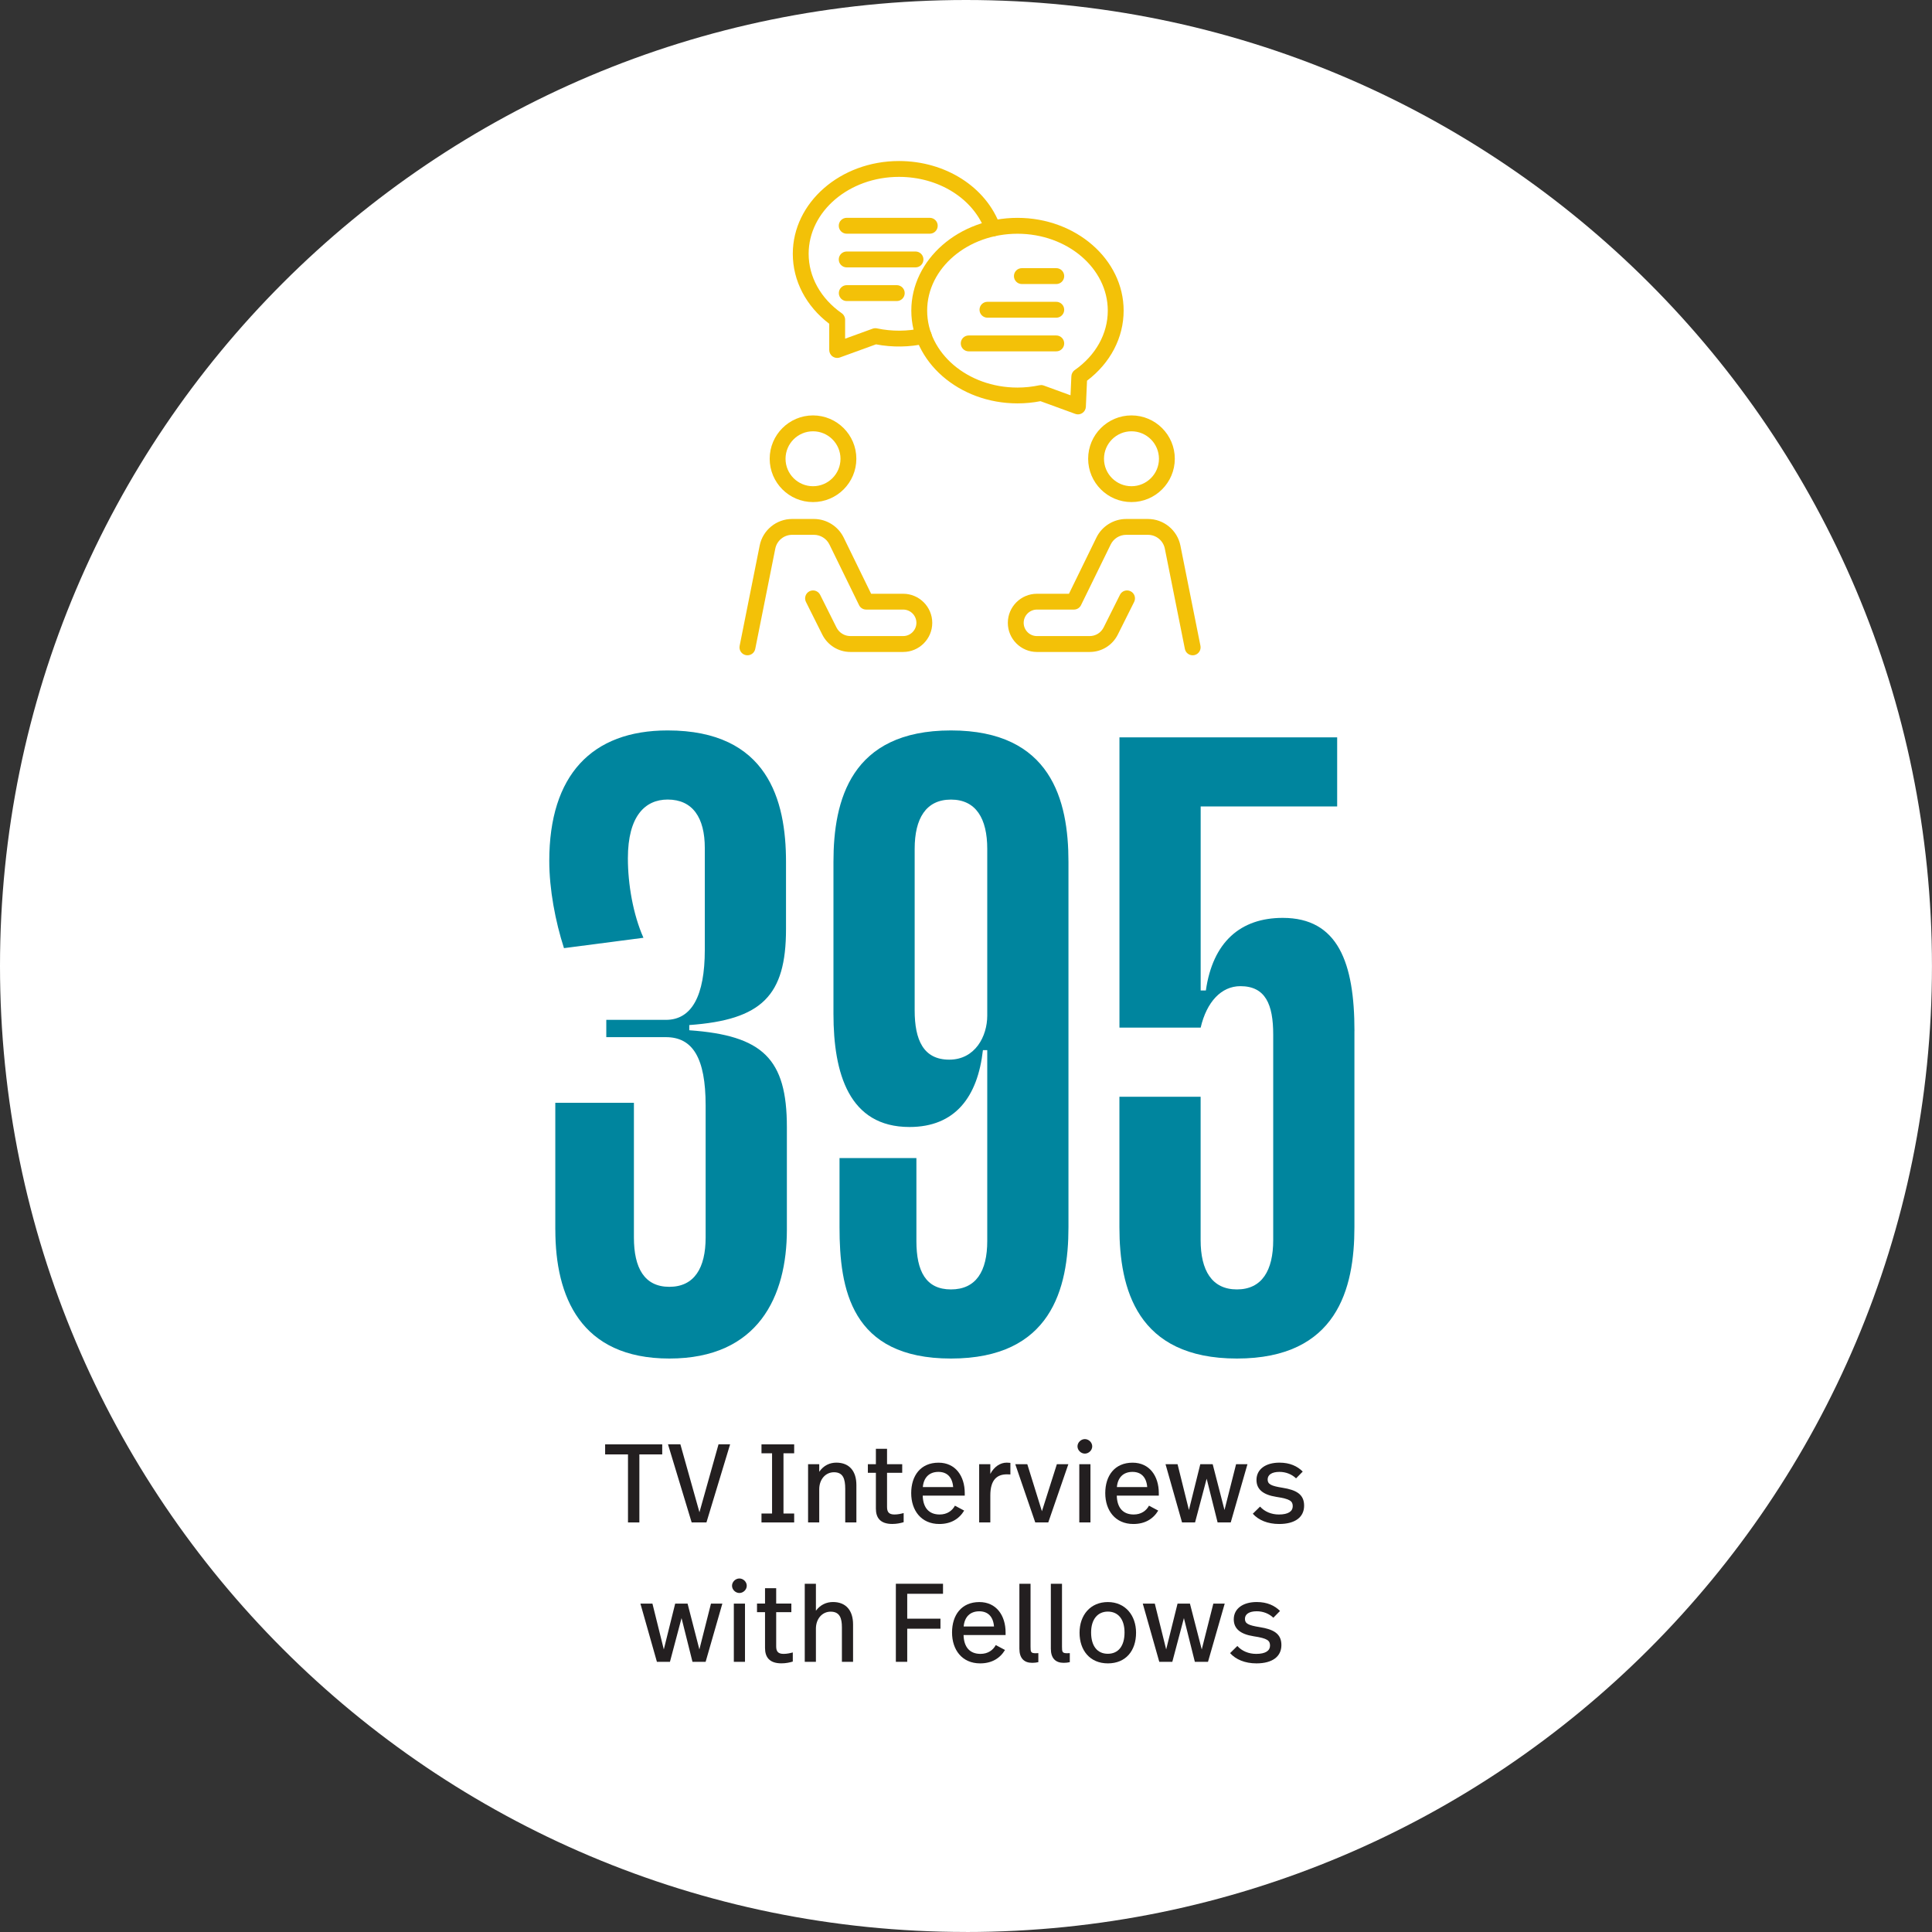 <?xml version="1.0" encoding="UTF-8"?><svg id="Layer_1" xmlns="http://www.w3.org/2000/svg" viewBox="0 0 535.03 535.03"><rect x="0" y="0" width="535.03" height="535.03" fill="#333333" stroke="none"/><defs><style>.cls-1{fill:#231f20;}.cls-2{fill:#00859e;}.cls-3{fill:#fff;}.cls-4{fill:#f3c108;}</style></defs><path class="cls-3" d="M-142.07,1041.49c147.74,0,267.51-119.77,267.51-267.51S5.68,506.46-142.07,506.46s-267.51,119.77-267.51,267.51,119.77,267.51,267.51,267.51"/><path class="cls-3" d="M267.51,535.03c147.74,0,267.51-119.77,267.51-267.51S415.26,0,267.51,0,0,119.77,0,267.51s119.77,267.51,267.51,267.51"/><path class="cls-2" d="M153.78,340.57v-35.17h21.77v37.32c0,8.37,2.87,13.64,9.81,13.64s10.05-5.26,10.05-13.64v-36.6c0-13.16-3.59-18.9-11-18.9h-16.51v-4.79h16.51c7.18,0,10.77-6.7,10.77-19.38v-28.23c0-8.37-3.35-13.4-10.29-13.4-6.22,0-11.01,4.55-11.01,16.27,0,7.18,1.44,15.55,4.31,22.01l-22.01,2.87c-2.39-7.42-4.07-16.27-4.07-24.16,0-23.69,11.72-36.13,32.78-36.13,27.75,0,32.78,19.38,32.78,36.37v18.66c0,18.42-6.7,25.12-26.79,26.56v1.44c20.34,1.44,27.03,7.89,27.03,26.79v28.47c0,18.42-7.89,35.65-32.54,35.65s-31.58-17.23-31.58-35.65Z"/><path class="cls-2" d="M295.89,238.65v101.2c0,16.99-4.78,36.37-32.54,36.37s-30.86-19.38-30.86-36.37v-19.14h21.29v22.97c0,8.37,2.63,13.4,9.57,13.4s10.05-5.02,10.05-13.4v-52.87h-1.2c-1.44,12.92-7.66,21.29-20.34,21.29-16.75,0-21.05-14.83-21.05-31.34v-42.11c0-16.99,4.78-36.37,32.54-36.37s32.54,19.38,32.54,36.37ZM273.4,281.24v-46.17c0-8.37-3.11-13.64-10.05-13.64s-10.05,5.26-10.05,13.64v44.74c0,8.13,2.39,13.64,9.57,13.64s10.53-6.46,10.53-12.2Z"/><path class="cls-2" d="M375.08,285.54v54.31c0,16.99-4.78,36.37-32.54,36.37s-32.54-19.38-32.54-36.37v-36.12h22.49v39.71c0,8.37,3.11,13.64,10.05,13.64s10.05-5.26,10.05-13.64v-56.94c0-8.37-2.15-13.4-9.09-13.4-5.26,0-9.33,4.31-11,11.48h-22.49v-80.39h60.29v19.14h-37.8v50.96h1.44c1.91-13.4,9.57-20.1,21.29-20.1,15.31,0,19.86,12.44,19.86,31.34Z"/><path class="cls-1" d="M183.39,402.77h-6.33v18.84h-3.15v-18.84h-6.33v-2.78h15.81v2.78Z"/><path class="cls-1" d="M195.65,421.6h-4.11l-6.55-21.62h3.43l5.28,18.81,5.28-18.81h3.21l-6.55,21.62Z"/><path class="cls-1" d="M219.93,402.46h-2.96v16.68h2.96v2.47h-9.05v-2.47h2.93v-16.68h-2.93v-2.47h9.05v2.47Z"/><path class="cls-1" d="M237.16,411.26v10.35h-3.09v-9.3c0-2.78-.59-4.6-3.12-4.6-2.32,0-4.08,1.95-4.08,4.72v9.17h-3.09v-16.12h3.09v2.1c1.24-1.79,2.96-2.53,4.73-2.53,3.61,0,5.56,2.35,5.56,6.21Z"/><path class="cls-1" d="M245.65,405.48h4.2v2.38h-4.2v9.48c0,1.39.52,2.07,2.07,2.07.93,0,1.88-.22,2.53-.4v2.53c-.83.25-1.88.49-3.15.49-3.37,0-4.54-1.76-4.54-4.26v-9.91h-2.22v-2.38h2.22v-4.26h3.09v4.26Z"/><path class="cls-1" d="M267.17,413.48v.71h-11.64c.09,3.4,1.76,5.22,4.69,5.22,2.07,0,3.49-1.05,4.23-2.44l2.56,1.36c-1.42,2.35-3.71,3.71-6.89,3.71-5,0-7.78-3.74-7.78-8.55s2.59-8.43,7.57-8.43c4.69,0,7.26,3.71,7.26,8.43ZM255.56,411.81h8.4c-.22-2.75-1.7-4.2-4.08-4.2-2.53,0-4.08,1.54-4.32,4.2Z"/><path class="cls-1" d="M279.81,405.11v3.21c-.46-.03-.74-.03-.96-.03-2.59,0-4.6,1.33-4.6,5.84v7.47h-3.09v-16.12h3.09v2.69c1.08-2.04,2.78-3.12,4.54-3.12.31,0,.74.03,1.02.06Z"/><path class="cls-1" d="M290.3,421.6h-3.61l-5.53-16.12h3.33l4.05,13.03,4.14-13.03h3.18l-5.56,16.12Z"/><path class="cls-1" d="M302.47,400.54c0,1.08-.96,2.01-2.04,2.01s-2.04-.93-2.04-2.01.96-2.01,2.04-2.01,2.04.93,2.04,2.01ZM301.98,421.6h-3.09v-16.12h3.09v16.12Z"/><path class="cls-1" d="M320.91,413.48v.71h-11.64c.09,3.4,1.76,5.22,4.69,5.22,2.07,0,3.49-1.05,4.23-2.44l2.56,1.36c-1.42,2.35-3.71,3.71-6.89,3.71-5,0-7.78-3.74-7.78-8.55s2.59-8.43,7.57-8.43c4.69,0,7.26,3.71,7.26,8.43ZM309.3,411.81h8.4c-.22-2.75-1.7-4.2-4.08-4.2-2.53,0-4.08,1.54-4.32,4.2Z"/><path class="cls-1" d="M340.83,421.6h-3.64l-3.03-12.11-3.21,12.11h-3.61l-4.57-16.12h3.33l3.15,12.69,3.15-12.69h3.43l3.27,12.69,3.21-12.69h3.15l-4.63,16.12Z"/><path class="cls-1" d="M360.77,407.52l-1.85,1.88c-1.17-1.11-2.78-1.79-4.6-1.79-2.1,0-3.27.8-3.27,2.1s.93,1.79,4.08,2.29c3.92.62,6.02,1.85,6.02,4.97s-2.41,5.07-6.92,5.07c-3.18,0-5.71-1.08-7.29-2.84l2.01-1.98c1.24,1.39,3.12,2.19,5.22,2.19,2.62,0,3.83-.9,3.83-2.29s-.68-2.01-4.54-2.59c-3.77-.59-5.5-2.16-5.5-4.69,0-3,2.59-4.79,6.36-4.79,2.9,0,4.97.99,6.45,2.47Z"/><path class="cls-1" d="M195.41,460.21h-3.64l-3.03-12.11-3.21,12.11h-3.61l-4.57-16.12h3.33l3.15,12.69,3.15-12.69h3.43l3.27,12.69,3.21-12.69h3.15l-4.63,16.12Z"/><path class="cls-1" d="M206.8,439.14c0,1.08-.96,2.01-2.04,2.01s-2.04-.93-2.04-2.01.96-2.01,2.04-2.01,2.04.93,2.04,2.01ZM206.31,460.21h-3.09v-16.12h3.09v16.12Z"/><path class="cls-1" d="M214.95,444.08h4.2v2.38h-4.2v9.48c0,1.39.52,2.07,2.07,2.07.93,0,1.88-.22,2.53-.4v2.53c-.83.25-1.88.49-3.15.49-3.37,0-4.54-1.76-4.54-4.26v-9.91h-2.22v-2.38h2.22v-4.26h3.09v4.26Z"/><path class="cls-1" d="M225.95,446.06c1.24-1.67,2.93-2.41,4.73-2.41,3.61,0,5.56,2.35,5.56,6.21v10.35h-3.09v-9.57c0-2.5-.59-4.32-3.12-4.32-2.32,0-4.08,1.95-4.08,4.72v9.17h-3.09v-21.62h3.09v7.47Z"/><path class="cls-1" d="M261.15,441.37h-9.91v6.89h9.2v2.78h-9.2v9.17h-3.15v-21.62h13.06v2.78Z"/><path class="cls-1" d="M278.48,452.08v.71h-11.64c.09,3.4,1.76,5.22,4.69,5.22,2.07,0,3.49-1.05,4.23-2.44l2.56,1.36c-1.42,2.35-3.71,3.71-6.89,3.71-5,0-7.78-3.74-7.78-8.55s2.59-8.43,7.57-8.43c4.69,0,7.26,3.71,7.26,8.43ZM266.87,450.42h8.4c-.22-2.75-1.7-4.2-4.08-4.2-2.53,0-4.08,1.54-4.32,4.2Z"/><path class="cls-1" d="M285.39,456.01c0,1.45.06,1.82,1.42,1.82.19,0,.37,0,.74-.03v2.5c-.53.12-1.08.19-1.7.19-2.25,0-3.55-1.27-3.55-3.92v-17.97h3.09v17.42Z"/><path class="cls-1" d="M294.1,456.01c0,1.45.06,1.82,1.42,1.82.19,0,.37,0,.74-.03v2.5c-.53.12-1.08.19-1.7.19-2.25,0-3.55-1.27-3.55-3.92v-17.97h3.09v17.42Z"/><path class="cls-1" d="M314.61,452.15c0,5-2.84,8.49-7.81,8.49s-7.84-3.61-7.84-8.49,3-8.49,7.84-8.49,7.81,3.71,7.81,8.49ZM302.16,452.08c0,3.77,1.73,5.9,4.63,5.9s4.63-2.13,4.63-5.9-1.85-5.78-4.63-5.78-4.63,2.1-4.63,5.78Z"/><path class="cls-1" d="M334.53,460.21h-3.64l-3.03-12.11-3.21,12.11h-3.61l-4.57-16.12h3.33l3.15,12.69,3.15-12.69h3.43l3.27,12.69,3.21-12.69h3.15l-4.63,16.12Z"/><path class="cls-1" d="M354.48,446.12l-1.85,1.88c-1.17-1.11-2.78-1.79-4.6-1.79-2.1,0-3.27.8-3.27,2.1s.93,1.79,4.08,2.29c3.92.62,6.02,1.85,6.02,4.97s-2.41,5.07-6.92,5.07c-3.18,0-5.71-1.08-7.29-2.84l2.01-1.98c1.24,1.39,3.12,2.19,5.22,2.19,2.62,0,3.83-.9,3.83-2.29s-.68-2.01-4.54-2.59c-3.77-.59-5.5-2.16-5.5-4.69,0-3,2.59-4.79,6.36-4.79,2.9,0,4.97.99,6.45,2.47Z"/><path class="cls-4" d="M206.98,181.47c-.14,0-.29-.02-.43-.04-1.19-.24-1.96-1.4-1.72-2.59l5.55-27.77c.85-4.26,4.63-7.35,8.97-7.35h6.06c3.47,0,6.69,2.01,8.22,5.13l7.61,15.58h8.87c4.44,0,8.06,3.62,8.06,8.06s-3.62,8.06-8.06,8.06h-14.6c-3.32,0-6.31-1.85-7.8-4.82l-4.52-9.04c-.54-1.09-.1-2.4.98-2.95,1.08-.54,2.4-.1,2.95.98l4.52,9.04c.74,1.47,2.22,2.39,3.87,2.39h14.6c2.02,0,3.67-1.65,3.67-3.67s-1.64-3.67-3.67-3.67h-10.24c-.84,0-1.61-.47-1.97-1.23l-8.21-16.8c-.79-1.62-2.47-2.67-4.27-2.67h-6.06c-2.26,0-4.22,1.61-4.66,3.83l-5.55,27.77c-.21,1.04-1.12,1.76-2.15,1.76"/><path class="cls-4" d="M225.15,119.44c-4.2,0-7.61,3.41-7.61,7.61s3.41,7.6,7.61,7.6,7.61-3.41,7.61-7.6-3.41-7.61-7.61-7.61M225.15,139.04c-6.62,0-12-5.38-12-12s5.39-12,12-12,12,5.38,12,12-5.38,12-12,12"/><path class="cls-4" d="M313.34,119.44c-4.2,0-7.61,3.41-7.61,7.61s3.41,7.6,7.61,7.6,7.61-3.41,7.61-7.6-3.41-7.61-7.61-7.61M313.34,139.04c-6.62,0-12-5.38-12-12s5.38-12,12-12,12,5.38,12,12-5.39,12-12,12"/><path class="cls-4" d="M330.28,181.47c-1.03,0-1.94-.72-2.15-1.76l-5.55-27.77c-.44-2.22-2.4-3.83-4.66-3.83h-6.06c-1.81,0-3.48,1.05-4.27,2.67l-8.22,16.8c-.37.76-1.13,1.23-1.97,1.23h-10.24c-2.02,0-3.67,1.65-3.67,3.67s1.64,3.67,3.67,3.67h14.6c1.65,0,3.13-.92,3.87-2.39l4.52-9.04c.54-1.09,1.86-1.52,2.95-.98,1.09.54,1.52,1.86.98,2.95l-4.52,9.04c-1.49,2.97-4.47,4.82-7.8,4.82h-14.6c-4.44,0-8.06-3.62-8.06-8.06s3.62-8.06,8.06-8.06h8.87l7.61-15.58c1.52-3.12,4.75-5.13,8.22-5.13h6.06c4.34,0,8.11,3.09,8.97,7.35l5.55,27.77c.24,1.19-.53,2.35-1.72,2.59-.14.03-.29.04-.43.04"/><path class="cls-4" d="M231.83,99.12c-.44,0-.88-.14-1.26-.4-.58-.41-.93-1.08-.93-1.8v-7.26c-6.43-4.89-10.09-11.89-10.09-19.38,0-14.17,13.19-25.69,29.4-25.69,12.9,0,24.18,7.21,28.05,17.95.41,1.14-.18,2.4-1.32,2.81-1.14.41-2.4-.18-2.81-1.32-3.25-9-12.86-15.05-23.92-15.05-13.79,0-25.01,9.55-25.01,21.3,0,6.39,3.34,12.39,9.16,16.46.59.41.94,1.08.94,1.8v5.25l7.63-2.77c.39-.14.8-.17,1.2-.08,4.11.87,8.48.84,12.46-.07,1.17-.27,2.36.47,2.63,1.65.27,1.18-.47,2.36-1.65,2.63-4.39,1-9.18,1.08-13.72.21l-9.99,3.63c-.24.09-.5.13-.75.13"/><path class="cls-4" d="M288.31,106.63c.25,0,.51.05.75.14l7.4,2.7.23-5.19c0-.69.34-1.37.93-1.79,5.82-4.07,9.16-10.07,9.16-16.46,0-11.74-11.22-21.3-25.01-21.3s-25.01,9.55-25.01,21.3,11.22,21.3,25.01,21.3c2.05,0,4.09-.22,6.08-.64.15-.03.3-.05.46-.05M298.53,114.75c-.25,0-.51-.04-.75-.13l-9.64-3.52c-2.09.41-4.23.61-6.37.61-16.21,0-29.4-11.53-29.4-25.69s13.19-25.69,29.4-25.69,29.4,11.53,29.4,25.69c0,7.5-3.68,14.52-10.14,19.41l-.32,7.22c-.03.7-.39,1.34-.97,1.73-.37.24-.79.37-1.22.37"/><path class="cls-4" d="M257.48,64.72h-23c-1.21,0-2.2-.98-2.2-2.2s.98-2.2,2.2-2.2h23c1.21,0,2.2.98,2.2,2.2s-.98,2.2-2.2,2.2"/><path class="cls-4" d="M253.53,74.05h-19.05c-1.21,0-2.2-.98-2.2-2.2s.98-2.2,2.2-2.2h19.05c1.21,0,2.2.98,2.2,2.2s-.98,2.2-2.2,2.2"/><path class="cls-4" d="M248.34,83.37h-13.85c-1.21,0-2.19-.98-2.19-2.2s.98-2.2,2.19-2.2h13.85c1.21,0,2.2.98,2.2,2.2s-.98,2.2-2.2,2.2"/><path class="cls-4" d="M292.51,78.66h-9.52c-1.21,0-2.2-.98-2.2-2.2s.98-2.2,2.2-2.2h9.52c1.21,0,2.2.98,2.2,2.2s-.98,2.2-2.2,2.2"/><path class="cls-4" d="M292.51,87.98h-19.05c-1.21,0-2.2-.98-2.2-2.2s.98-2.2,2.2-2.2h19.05c1.21,0,2.2.98,2.2,2.2s-.98,2.2-2.2,2.2"/><path class="cls-4" d="M292.51,97.3h-24.24c-1.21,0-2.2-.98-2.2-2.2s.98-2.2,2.2-2.2h24.24c1.21,0,2.2.98,2.2,2.2s-.98,2.2-2.2,2.2"/></svg>